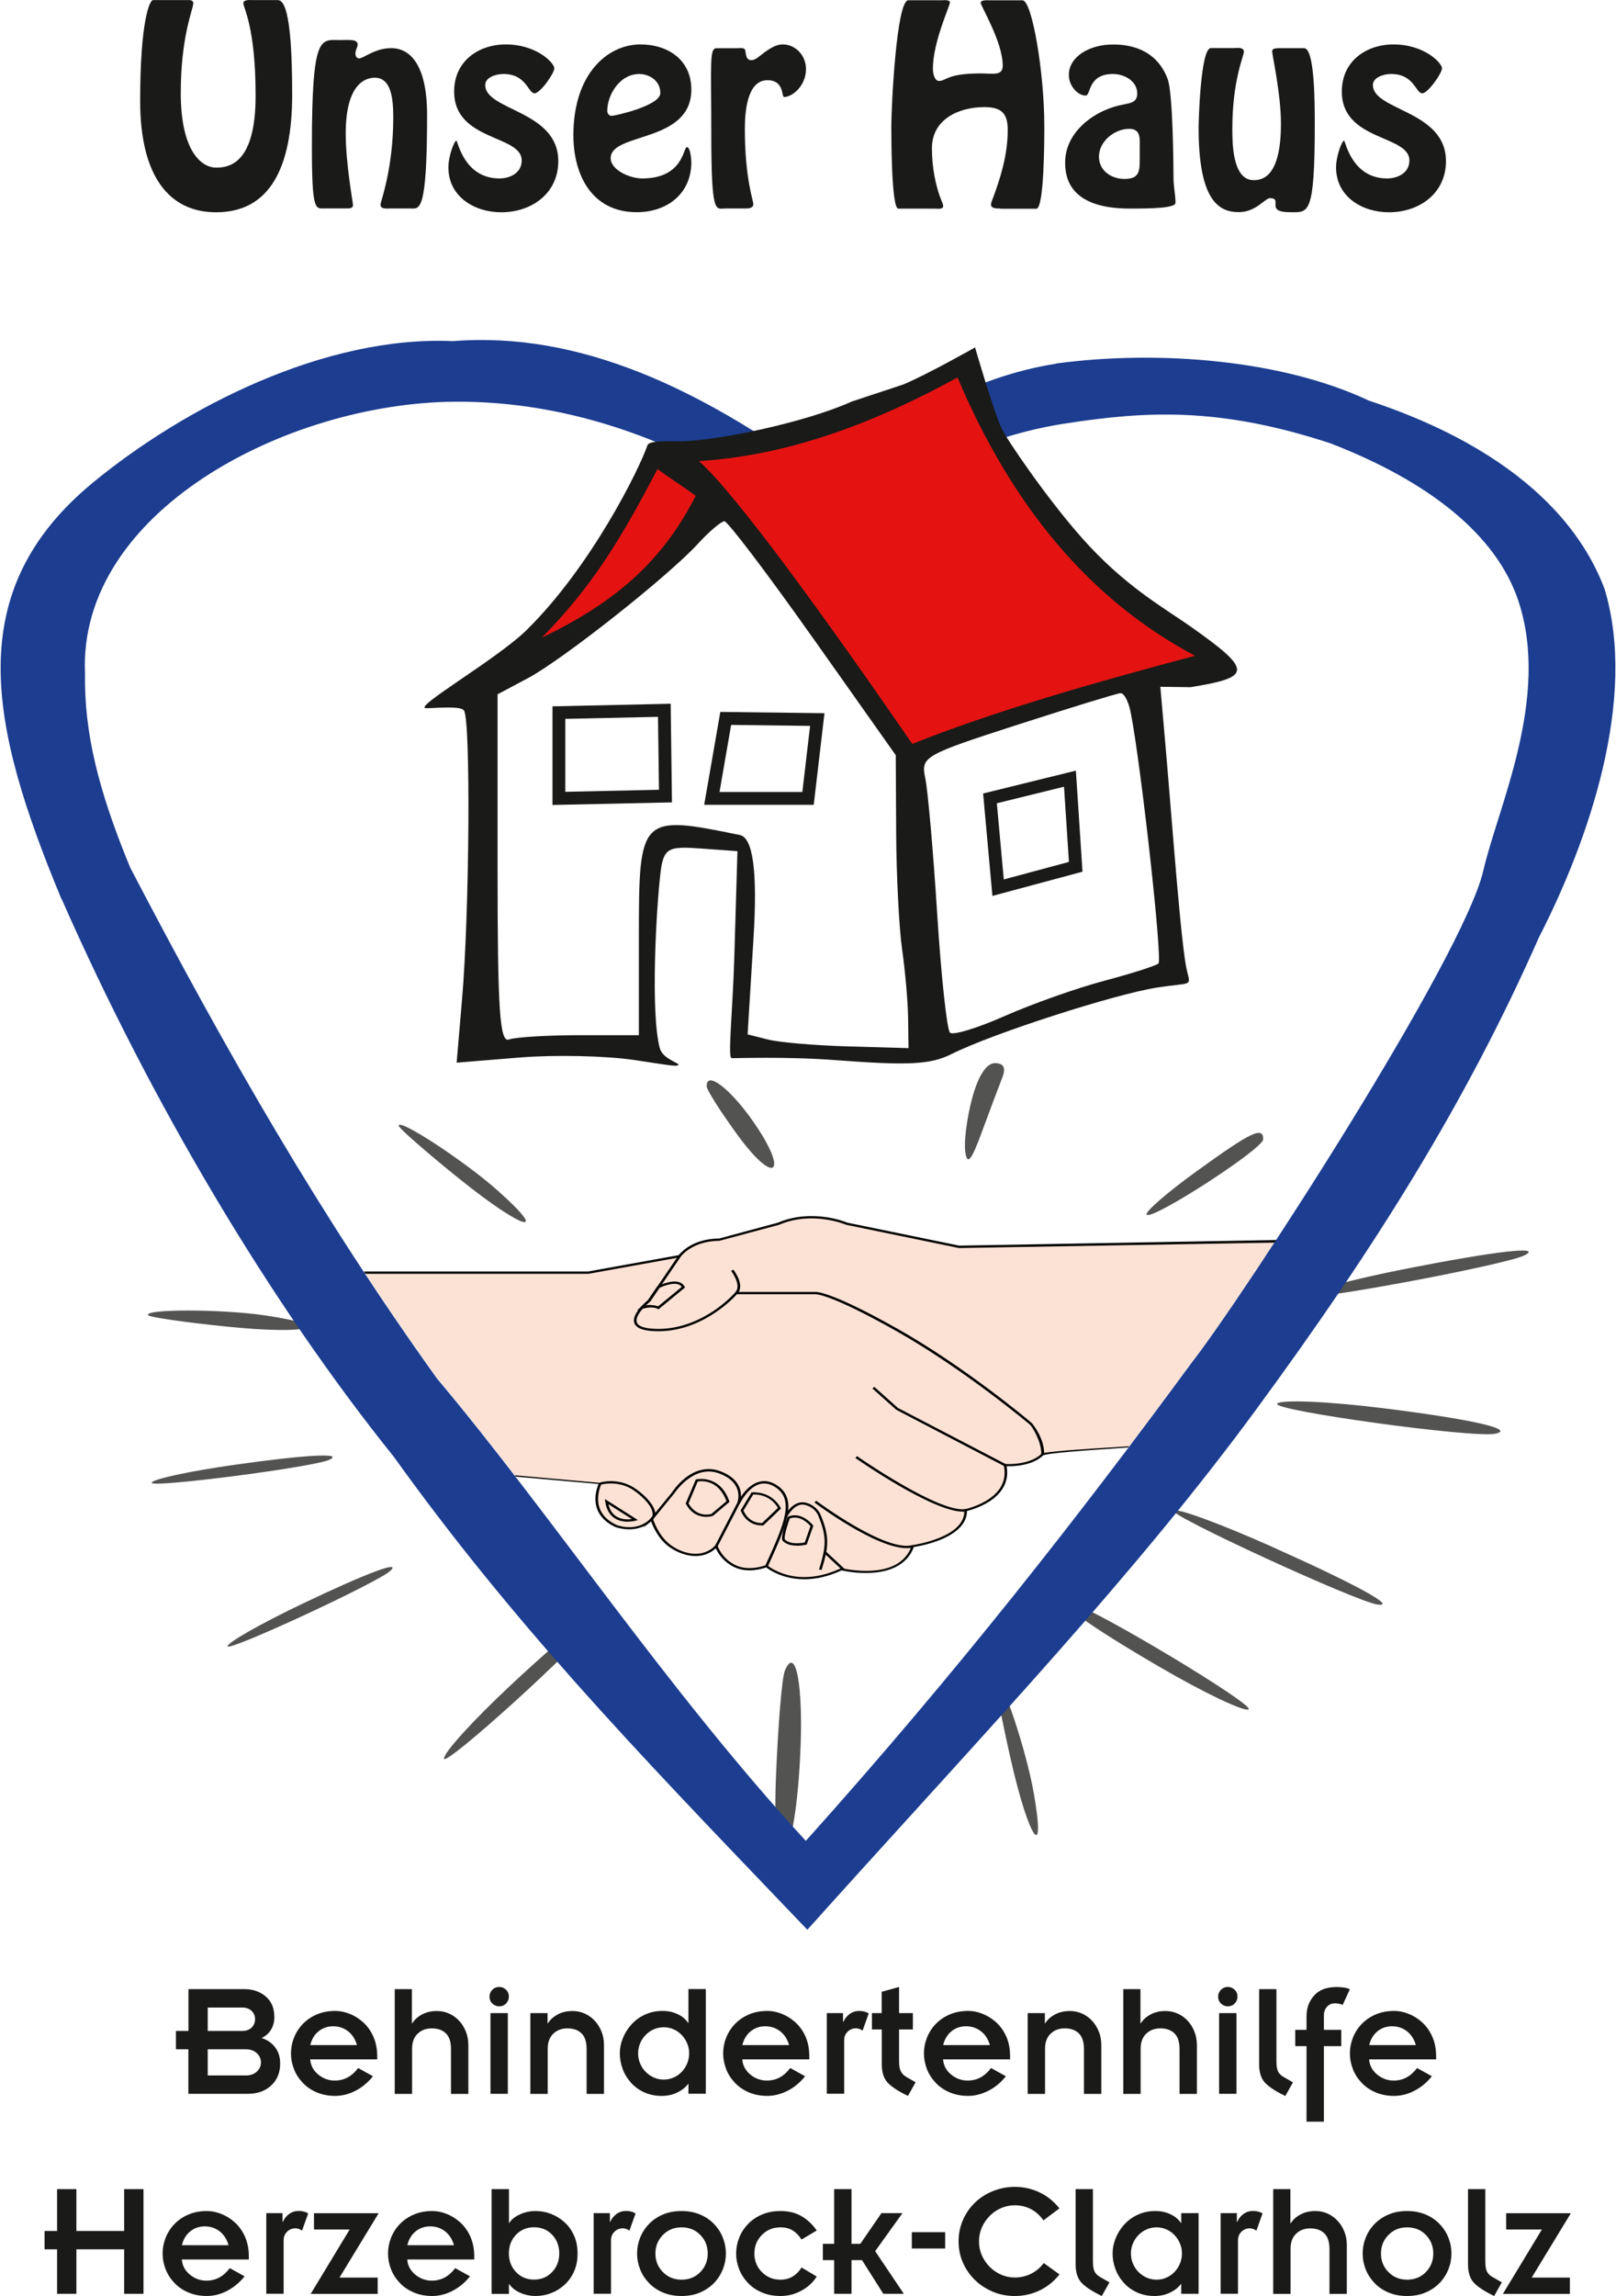 <?xml version="1.0" encoding="UTF-8"?>
<svg xmlns="http://www.w3.org/2000/svg" id="Ebene_1" viewBox="0 0 200 284.23" width="200" height="284"><defs><style>.cls-1,.cls-2{fill:#1a1a18;}.cls-3{fill:#1c3d90;}.cls-4{fill:#050503;}.cls-2{opacity:.75;}.cls-5{fill:#e41311;}.cls-6{fill:#fce2d5;}</style></defs><path class="cls-2" d="m120.33,135.96c-.65,2.44-1.03,5.35-.85,6.63.24,1.72.75,1.11,2.07-2.49.97-2.65,2.08-5.6,2.49-6.63.51-1.27.23-1.86-.9-1.86-1.04,0-2.07,1.59-2.81,4.35h0Z"/><path class="cls-2" d="m87.45,134.47c.01.47,1.73,3.18,3.91,6.15,4.66,6.35,6.32,4.56,1.76-1.91-2.84-4.03-5.71-6.18-5.67-4.24h0Z"/><path class="cls-2" d="m49.3,139.35c0,.29,3.39,3.26,7.53,6.59,7.85,6.32,11.41,7.37,4.66,1.38-4.03-3.58-12.19-8.92-12.19-7.97h0Z"/><path class="cls-2" d="m148.11,145.01c-3.71,2.68-6.44,5.07-6.15,5.36.71.71,14.42-8.16,14.42-9.33,0-1.65-1.48-.94-8.27,3.97h0Z"/><path class="cls-2" d="m37.32,198.56c-5.09,2.43-9.22,4.78-9.22,5.24,0,.73,18.55-7.86,20.14-9.32,1.52-1.4-2.86.23-10.92,4.08h0Z"/><path class="cls-2" d="m29.07,181.32c-5.58.78-10.23,1.78-10.37,2.23-.22.69,20.06-1.92,22.01-2.84,1.87-.88-2.8-.64-11.64.61h0Z"/><path class="cls-2" d="m18.27,162.82c.16.24,4.62.89,9.91,1.42,10.02,1.02,13.59-.04,4.66-1.39-5.33-.8-15.08-.83-14.57-.04h0Z"/><path class="cls-2" d="m63.17,208.62c-4.67,4.36-8.37,8.44-8.25,9.09.19,1.02,17.29-14.52,18.57-16.87,1.23-2.25-2.92.87-10.32,7.78h0Z"/><path class="cls-2" d="m97.11,206.9c-.34.85-.82,6.62-1.08,13.11-.56,13.9,2.26,11.65,2.99-2.4.46-8.75-.51-14.18-1.92-10.72h0Z"/><path class="cls-2" d="m123.32,208.08c-.18.23.64,4.66,1.82,9.84,2.24,9.82,4.38,12.86,2.81,3.97-.94-5.31-4.04-14.56-4.62-13.81h0Z"/><path class="cls-2" d="m143.42,206.28c5.57,3.25,10.57,5.64,11.15,5.33.91-.48-19.08-12.49-21.7-13.04-2.51-.53,1.73,2.57,10.55,7.71h0Z"/><path class="cls-2" d="m157.66,191.56c-6.45-2.88-12-4.93-12.4-4.56-.61.57,22.67,11.28,25.28,11.63,2.5.34-2.67-2.5-12.88-7.06h0Z"/><path class="cls-2" d="m174.2,157.04c-6.93,1.36-12.65,2.9-12.76,3.43-.18.82,25.02-3.87,27.36-5.09,2.24-1.17-3.63-.5-14.6,1.66h0Z"/><path class="cls-2" d="m171.35,174.34c-6.88-.86-12.82-1.11-13.24-.57-.66.84,24.2,4.27,26.99,3.72,2.67-.53-2.85-1.79-13.75-3.15h0Z"/><path class="cls-6" d="m155.35,153.67l-36.62.69-13.89-2.85s-4.25-1.83-8.5,0l-7.35,1.98s-3.1-.15-4.9,2.03l-11.28,2.03h-27.71c2.88,4.38,5.86,8.72,8.97,13.05,3.21,3.82,6.44,7.9,9.71,12.14l10.51.94s-1.8,3.52,1.96,5.27c0,0,2.61,1.02,4.41-.87,0,0,.65,2.18,2.29,3.34,1.63,1.16,4.09,1.74,5.72,0,0,0,.49,1.6,2.29,2.47s3.92,0,3.92,0c0,0,3.56,3.1,9.3.39,0,0,7.21,1.79,8.84-2.86,0,0,6.7-.9,6.54-4.45,0,0,5.84-1.22,4.88-5.58,0,0,3.16.13,4.66-1.35,0,0,1.07-.18,2.51-.33,1.25-.13,2.76-.21,4.47-.34,1.17-.09,2.4-.16,3.66-.24,2.66-3.53,5.27-7.03,7.83-10.52,1.76-2.26,5.09-7.05,9.04-13.02.56-.47,1.61-1.97,1.61-1.97,0,0-1.97.17-2.86.05Z"/><path class="cls-4" d="m129.22,180.03h-.33c.05-1.67-1.23-3.5-1.28-3.53,0,0-.14-.16-.14-.16-.05-.03-8.12-6.82-16.52-11.56-8.23-4.64-9.96-4.56-10.02-4.56h-.01s0,0,0,0h-9.73c-.22.25-1.16,1.25-2.66,2.26-1.57,1.06-4.06,2.32-7.06,2.32-1.69,0-2.69-.32-2.96-.96-.48-1.11,1.47-2.73,1.69-2.91l3.75-5.5.28.15-3.77,5.54h-.02c-.57.47-1.97,1.82-1.62,2.62.22.51,1.14.77,2.66.77,2.91,0,5.33-1.23,6.86-2.25,1.66-1.12,2.64-2.26,2.65-2.27l.05-.06h.08s9.8,0,9.8,0c.21-.01,2.13.03,10.23,4.6,8.3,4.68,16.42,11.48,16.56,11.63.26.27,1.59,2.03,1.54,3.85Z"/><path class="cls-4" d="m78.82,162.24l1.36-1.3,1.16-1.7.04-.02c.06-.03,1.58-.8,2.61-.51.33.09.58.29.73.57l.05.1-3.29,2.71-.11-.07s-.64-.38-1.91.02l-.63.2Zm1.72-.68c.44,0,.74.1.89.16l2.93-2.41c-.11-.16-.27-.27-.47-.33-.81-.23-2.08.35-2.31.46l-1.13,1.66-.53.5c.23-.04.44-.06.63-.06Z"/><path class="cls-4" d="m91.22,160.18l-.24-.19c.87-.86-.49-2.64-.5-2.65l.27-.17c.06.08,1.52,1.98.48,3.01Z"/><polygon class="cls-4" points="124.33 181.51 110.93 174.52 107.98 171.89 108.21 171.68 111.13 174.29 124.49 181.25 124.33 181.51"/><path class="cls-4" d="m119.17,187.13c-3.75,0-12.9-6.36-13.3-6.64l.2-.23c.1.07,10.11,7.04,13.44,6.56l.05.29c-.12.02-.25.03-.39.03Z"/><path class="cls-4" d="m112.22,191.65c-3.85,0-11.09-5.4-11.42-5.65l.21-.22c.09.06,8.6,6.41,11.94,5.49l.1.28c-.25.07-.53.1-.82.1Z"/><path class="cls-4" d="m88.79,191.47l-.3-.12,2.75-5.31c.06-.16.89-2.47-2.25-3.64-3.2-1.19-5.54,2.47-5.57,2.5h-.01s-2.44,3-2.44,3c-.06.1-.13.2-.23.27l-1.18.96,1.13-1.38c.05-.1.07-.22.07-.36-.03-.77-.92-1.89-2.28-2.85-1.97-1.39-4.14-.75-4.16-.74l-.11-.27c.1-.03,2.36-.7,4.47.79,1.39.98,2.3,2.11,2.4,2.96l2.07-2.53c.06-.1.66-1.01,1.65-1.79,1.39-1.09,2.88-1.37,4.32-.84,3.48,1.3,2.44,3.98,2.43,4.01h0s-2.76,5.33-2.76,5.33Z"/><path class="cls-4" d="m95.01,193.93l-.3-.11.04-.09c2.3-5.07,3.68-8.13,1.09-9.7-.6-.36-1.21-.47-1.79-.32-1.52.4-2.48,2.41-2.49,2.43l-.3-.11c.04-.09,1.03-2.16,2.7-2.6.68-.18,1.38-.06,2.07.36,2.82,1.7,1.31,5.02-.97,10.05l-.04.09Z"/><path class="cls-4" d="m101.69,194.36l-.32-.08c.89-2.87.98-4.03-.1-6.65-.41-.98-1.54-1.46-2.15-1.36-1.07.18-1.73,1.56-1.74,1.57l-.3-.11c.03-.06.73-1.54,1.98-1.74.83-.14,2.08.5,2.51,1.55,1.11,2.68,1.01,3.92.11,6.82Z"/><polygon class="cls-4" points="104.31 194.43 101.98 192.27 102.22 192.06 104.54 194.23 104.31 194.43"/><path class="cls-4" d="m77.67,188.38c-.45,0-1.01-.08-1.51-.37-.7-.4-1.13-1.11-1.27-2.11l-.05-.33,4.09,2.6-.31.09s-.43.11-.96.11Zm-2.39-2.17c.17.73.52,1.26,1.06,1.56.64.37,1.41.34,1.84.28l-2.9-1.84Z"/><path class="cls-4" d="m87.41,187.78c-.72,0-1.8-.26-2.53-1.6l-.03-.06,1.25-2.97.08-.02s2.89-.65,4.07,2.7l.03.09-2.06,1.74h-.03s-.32.12-.78.12Zm-2.21-1.67c1,1.76,2.6,1.37,2.84,1.3l1.86-1.57c-1-2.72-3.11-2.51-3.56-2.44l-1.14,2.71Z"/><path class="cls-4" d="m94.27,188.84c-1.96,0-2.58-1.79-2.59-1.81l-.02-.06,1.35-2.23h.09c2.56-.1,3.5,1.9,3.51,1.92l.04.09-2.19,2.09h-.07s-.09,0-.13,0Zm-2.26-1.84c.12.29.72,1.57,2.31,1.54l1.95-1.87c-.19-.36-1.06-1.7-3.06-1.66l-1.2,1.98Z"/><path class="cls-4" d="m98.62,191.34c-1.4,0-1.79-.65-1.81-.68v-.02s-.02-.02-.02-.02c-.11-.7.63-2.7.66-2.78l.02-.06.06-.03c1.69-.72,3.08,1.05,3.09,1.07l.04.06-.82,2.33-.09.02c-.44.09-.82.12-1.14.12Zm-1.51-.8c.09.12.67.74,2.49.41l.71-2.03c-.23-.27-1.32-1.42-2.57-.94-.22.59-.69,2.02-.63,2.56Z"/><path class="cls-1" d="m34.28.01c.62,0,1.83.5,1.83,11.66,0,9.12-2.79,14.61-9.43,14.61-5.83,0-9.4-4.5-9.4-13.77C17.28,2.58,18.46.01,18.87.01h4.31c.31,0,.68,0,.68.4,0,.71-1.55,4-1.55,11.13s2.54,9.21,4.37,9.21c1.55,0,4.9-.4,4.9-8.9S30.06.97,30.06.41c0-.5.9-.4,1.18-.4h3.04Z"/><path class="cls-1" d="m48.14,25.81c-.4,0-1.09.09-1.09-.5,0-.31,1.58-4.43,1.58-10.73,0-2.2-.19-4.96-2.29-4.96-1.18,0-3.6.78-3.6,6.91,0,3.72.9,8.5.9,8.87,0,.43-.53.4-.84.4h-2.64c-1.15,0-1.61.53-1.61-7.66,0-14.05,1.09-13.18,3.47-13.18,1.09,0,2.2-.16,2.2.56,0,.31-.28.68-.28,1.12,0,.31.16.59.47.59.53,0,1.95-1.27,3.94-1.27.87,0,4.47.12,4.47,8.28,0,12.19-.96,11.57-2.02,11.57h-2.67Z"/><path class="cls-1" d="m55.46,20.73c0-1.46.74-3.32.99-3.32.16,0,.93,4.68,5.33,4.68,1.27,0,2.76-.65,2.76-2.23,0-3.19-8.37-2.36-8.37-8.53,0-3.78,3.04-5.83,6.39-5.83,3.88,0,6.02,2.33,6.02,2.95s-1.74,3.1-2.45,3.1c-.81,0-.99-2.39-3.85-2.39-.96,0-2.26.43-2.26,1.36,0,3.2,9.05,3.13,9.05,9.43,0,4.03-3.35,6.33-7.07,6.33-3.29,0-6.54-1.92-6.54-5.55Z"/><path class="cls-1" d="m70.94,16.73c0-7.51,4.16-11.23,8.31-11.23,3.41,0,6.3,1.92,6.3,5.58,0,6.67-9.99,5.27-9.99,8.5,0,1.46,2.36,2.51,3.91,2.51,5.09,0,5.09-3.88,5.52-3.88.46,0,.56,1.61.56,1.86,0,3.94-3.04,6.2-6.76,6.2-5.55,0-7.85-4.59-7.85-9.55Zm4.19-3.07c0,.34.16.68.56.68.37,0,6.02-1.24,6.02-2.82s-1.43-2.36-2.6-2.36c-2.51,0-3.97,2.7-3.97,4.5Z"/><path class="cls-1" d="m89.73,25.81c-1.15,0-1.71.96-1.71-9.3,0-8.59-.25-10.51.62-10.54h2.57c.47,0,1.02-.16,1.05.43.06.46.12,1.05.74,1.05.47,0,.99-.5,1.64-.99.65-.46,1.4-.96,2.23-.96,1.58,0,2.88,1.36,2.88,3.04,0,2.17-1.77,3.47-2.7,3.47-.37,0,.06-2.08-2.08-2.08-2.6,0-2.79,4.19-2.79,6.05,0,6.17,1.05,8.78,1.05,9.33-.03.5-.71.5-1.05.5h-2.48Z"/><path class="cls-1" d="m123.82,25.81c-.31,0-1.15.03-1.15-.46,0-.16.03-.31.09-.43,1.09-2.85,1.98-5.77,1.98-8.84,0-2.11-.84-2.82-2.91-2.82-3.13,0-6.48,1.49-6.48,5.09,0,2.23.4,4.65,1.27,6.7.06.12.12.34.12.47,0,.43-.74.31-.99.31h-4.56c-.87,0-.87-8.93-.87-10.26,0-2.26.62-15.54,2.11-15.54h4.22c.19,0,.93-.09.93.28,0,.4-2.11,4.9-2.11,8.19,0,.78.28,1.52.74,1.52.96,0,.96-.93,5.18-.93,1.52,0,2.73.34,2.73-.96,0-2.95-2.73-7.38-2.73-7.78s.93-.31,1.12-.31h4.06c1.18,0,2.7,8.93,2.7,15.54,0,1.49,0,10.26-.99,10.26h-4.47Z"/><path class="cls-1" d="m139.17,12.91c.9-.16,1.61-.31,1.61-1.33,0-1.58-1.64-2.42-3.01-2.42-3.16,0-2.7,2.67-3.38,2.67-.99,0-2.08-1.21-2.08-2.54,0-2.29,2.57-3.78,5.43-3.78.99,0,5.24-.03,6.82,4.31.65,1.8.71,10.98.71,12.06,0,1.36.25,2.17.25,3.23,0,.65-2.92.71-5.67.71-7.47,0-8-3.85-8-5.71,0-3.91,3.85-6.61,7.32-7.19Zm1.92,5.43c0-1.09.19-2.39-1.3-2.39-1.83,0-3.75,1.55-3.75,3.44,0,1.74,1.52,2.76,3.16,2.76,1.83,0,1.89-.93,1.89-2.45v-1.36Z"/><path class="cls-1" d="m161.44,5.96c1.3,0,1.33,6.51,1.33,9.46,0,11.38-.81,10.85-3.04,10.85-3.26,0-.77-1.74-2.54-1.74-.28,0-.99.65-1.55,1.02-.56.34-1.27.71-2.3.71-2.57,0-4.96-1.61-4.96-10.48,0-.53.22-9.83,1.52-9.83h2.85c.4,0,1.24-.16,1.24.47,0,.46-1.43,3.57-1.43,9.43,0,1.74-.03,6.45,2.64,6.45,1.02,0,3.38-.31,3.38-6.98,0-3.72-1.09-8.5-1.09-8.99,0-.4.71-.37,1.05-.37h2.88Z"/><path class="cls-1" d="m165.41,20.73c0-1.46.74-3.32.99-3.32.16,0,.93,4.68,5.33,4.68,1.27,0,2.76-.65,2.76-2.23,0-3.19-8.37-2.36-8.37-8.53,0-3.78,3.04-5.83,6.39-5.83,3.88,0,6.02,2.33,6.02,2.95s-1.74,3.1-2.45,3.1c-.81,0-.99-2.39-3.85-2.39-.96,0-2.26.43-2.26,1.36,0,3.2,9.05,3.13,9.05,9.43,0,4.03-3.35,6.33-7.07,6.33-3.29,0-6.54-1.92-6.54-5.55Z"/><path class="cls-4" d="m128.87,180.01c-1.49,1.42-4.42,1.23-4.45,1.22l-.21-.02.04.19c.38,1.74-.29,3.18-2.01,4.28-1.3.83-2.74,1.13-2.75,1.14l-.13.03v.12c.16,3.38-6.33,4.29-6.39,4.3h-.1s-.03.1-.03.1c-.66,1.86-2.3,2.9-4.88,3.07-1.96.13-3.74-.3-3.76-.31l-.06-.02-.06.03c-2.91,1.37-5.23,1.2-6.66.82-1.56-.42-2.44-1.17-2.45-1.18l-.08-.07-.1.04s-2.07.83-3.78,0c-1.71-.83-2.2-2.37-2.21-2.38l-.08-.27-.2.21c-1.51,1.61-3.85,1.15-5.49-.02-1.57-1.12-2.23-3.25-2.23-3.27l-.08-.27-.2.21c-1.67,1.76-4.06.89-4.22.83-1.49-.7-2.27-1.75-2.3-3.15-.02-1.06.41-1.92.41-1.93l.06-.12-10.78-.96c.04.06.09.11.13.17l10.24.91c-.12.28-.41,1.03-.39,1.92.02,1.04.46,2.48,2.48,3.41h.01s2.56.97,4.4-.71c.23.62.91,2.21,2.26,3.17,1.7,1.21,4.11,1.7,5.76.17.22.49.84,1.62,2.27,2.32,1.64.8,3.51.21,3.97.04.26.2,1.11.81,2.48,1.18.6.16,1.36.29,2.24.29,1.29,0,2.85-.27,4.62-1.1.34.08,1.98.43,3.8.3,2.66-.18,4.44-1.28,5.15-3.19.39-.06,1.83-.31,3.27-.89,2.17-.88,3.31-2.11,3.31-3.57.39-.1,1.59-.43,2.73-1.15,1.75-1.11,2.5-2.63,2.18-4.39.73.02,3.13-.02,4.5-1.32.3-.29,4.93-.62,10.56-1,.04-.05.07-.1.11-.15-5.8.36-10.63.67-10.91.94Z"/><path class="cls-4" d="m158.42,153.5l-39.7.7-13.84-2.84c-.15-.06-1.18-.48-2.68-.69-1.47-.21-3.7-.26-5.93.69l-7.31,1.97c-.34-.01-3.22-.03-4.98,2.05l-11.2,2.02h-27.79c.06.1.13.19.19.29h27.62l11.37-2.05.04-.05c1.72-2.09,4.73-1.98,4.76-1.98h.03s7.38-1.98,7.38-1.98h.02c4.13-1.79,8.31-.03,8.35,0h.02s13.94,2.87,13.94,2.87l39.56-.68"/><path class="cls-1" d="m23.26,253.69h-1.55v-2.27h1.55v-5.18h6.91c1.06,0,1.95.3,2.66.91.72.61,1.07,1.46,1.07,2.56,0,.59-.14,1.11-.42,1.57-.28.45-.67.79-1.17,1.01.7.22,1.26.6,1.68,1.15.42.54.63,1.21.63,2.01,0,1.14-.38,2.05-1.12,2.73-.75.68-1.7,1.02-2.86,1.02h-7.39v-5.51Zm2.39-2.27h4.25c.51,0,.9-.14,1.19-.42.28-.28.42-.63.42-1.04s-.14-.74-.42-1.02c-.28-.28-.68-.42-1.19-.42h-4.25v2.91Zm0,5.51h4.73c.54,0,.98-.15,1.33-.46.35-.31.53-.69.53-1.15s-.18-.86-.53-1.17c-.35-.31-.79-.46-1.33-.46h-4.73v3.24Z"/><path class="cls-1" d="m46.11,257.03c-.61.76-1.31,1.35-2.12,1.77-.8.43-1.65.65-2.53.66-.84,0-1.6-.14-2.29-.43-.69-.29-1.27-.68-1.75-1.19s-.85-1.07-1.09-1.7c-.25-.63-.37-1.28-.37-1.94s.12-1.31.37-1.94c.25-.63.61-1.2,1.09-1.7s1.07-.9,1.75-1.19c.69-.29,1.45-.43,2.29-.43.55,0,1.12.11,1.72.34s1.16.57,1.69,1.04c.53.47.96,1.06,1.28,1.77.32.72.49,1.53.49,2.46v.39h-8.3c.05.74.39,1.37.99,1.87.61.5,1.29.75,2.06.75,1.16,0,2.12-.52,2.89-1.55l1.82,1.01Zm-1.98-3.86c-.22-.76-.6-1.33-1.12-1.73-.53-.4-1.14-.6-1.83-.6s-1.29.21-1.8.62c-.51.41-.85.98-1.03,1.71h5.78Z"/><path class="cls-1" d="m48.79,246.24h2.15v4.23h.04c.3-.47.72-.84,1.25-1.11.53-.28,1.13-.41,1.81-.41.52,0,1.02.1,1.49.31.47.21.88.5,1.24.88.36.38.64.83.85,1.35.21.52.31,1.09.31,1.69v6.03h-2.15v-5.55c0-.88-.21-1.53-.63-1.94-.42-.41-1-.62-1.74-.62s-1.3.22-1.76.66c-.46.44-.69,1.06-.69,1.86v5.59h-2.15v-12.96Z"/><path class="cls-1" d="m60.9,246.32c.23-.23.52-.35.85-.35s.61.12.85.35.35.52.35.85-.12.61-.35.85-.52.35-.85.35-.61-.12-.85-.35-.35-.52-.35-.85.12-.61.35-.85Zm-.23,2.89h2.15v9.99h-2.15v-9.99Z"/><path class="cls-1" d="m65.59,249.21h2.15v1.26h.04c.3-.47.72-.84,1.25-1.11.53-.28,1.13-.41,1.81-.41.52,0,1.02.1,1.49.31.47.21.88.5,1.24.88.36.38.64.83.85,1.35.21.52.31,1.09.31,1.69v6.03h-2.15v-5.55c0-.88-.21-1.53-.63-1.94-.42-.41-1-.62-1.74-.62s-1.3.22-1.76.66c-.46.44-.69,1.06-.69,1.86v5.59h-2.15v-9.99Z"/><path class="cls-1" d="m85.19,257.98h-.04c-.34.45-.81.81-1.39,1.08-.58.27-1.21.4-1.89.4-.78,0-1.5-.15-2.15-.44-.65-.3-1.2-.69-1.65-1.2s-.8-1.07-1.03-1.7c-.23-.63-.35-1.27-.35-1.92s.12-1.24.37-1.87c.25-.63.61-1.2,1.07-1.71.47-.52,1.03-.93,1.69-1.23.66-.3,1.38-.45,2.15-.45.72,0,1.35.14,1.91.41s.98.63,1.27,1.07h.04v-4.19h2.15v12.96h-2.15v-1.22Zm-5.98-2.53c.16.39.39.74.69,1.04.3.3.64.54,1.02.7.39.17.79.25,1.22.25s.81-.08,1.2-.25c.38-.16.72-.4,1.01-.7.29-.3.52-.65.68-1.04.16-.39.25-.81.25-1.25s-.08-.86-.25-1.25c-.17-.39-.39-.74-.68-1.04-.29-.3-.63-.54-1.01-.7-.39-.17-.78-.25-1.2-.25s-.83.08-1.22.25c-.39.16-.73.4-1.02.7-.3.3-.53.65-.69,1.04-.17.39-.25.81-.25,1.25s.08.86.25,1.25Z"/><path class="cls-1" d="m99.64,257.03c-.61.76-1.31,1.35-2.12,1.77s-1.65.65-2.53.66c-.84,0-1.6-.14-2.29-.43-.69-.29-1.27-.68-1.75-1.19s-.85-1.07-1.09-1.7-.37-1.28-.37-1.94.12-1.31.37-1.94c.25-.63.61-1.2,1.09-1.7s1.07-.9,1.75-1.19c.69-.29,1.45-.43,2.29-.43.55,0,1.13.11,1.72.34s1.16.57,1.69,1.04c.53.47.96,1.06,1.28,1.77.32.72.48,1.53.48,2.46v.39h-8.3c.05.74.39,1.37.99,1.87s1.29.75,2.06.75c1.16,0,2.12-.52,2.89-1.55l1.82,1.01Zm-1.98-3.86c-.22-.76-.6-1.33-1.13-1.73-.53-.4-1.14-.6-1.83-.6s-1.29.21-1.8.62c-.51.41-.85.98-1.03,1.71h5.78Z"/><path class="cls-1" d="m102.32,249.21h2.02v1.09h.04c.18-.41.44-.74.79-.99.35-.25.74-.37,1.17-.37.47,0,.86.1,1.18.31l-.76,2.13c-.1-.08-.23-.15-.39-.21-.17-.05-.3-.08-.41-.08-.41,0-.76.14-1.05.42s-.43.64-.43,1.08v6.6h-2.15v-9.99Z"/><path class="cls-1" d="m107.91,249.21h1.22v-2.64l2.15-.6v3.24h1.71v2.02h-1.71v3.94c0,.54.07.95.21,1.23.14.28.36.52.68.71l1.16.66-.95,1.69c-1.2-.58-2.04-1.13-2.52-1.65s-.72-1.27-.72-2.25v-4.33h-1.22v-2.02Z"/><path class="cls-1" d="m124.51,257.03c-.61.76-1.31,1.35-2.12,1.77s-1.65.65-2.53.66c-.84,0-1.6-.14-2.29-.43-.69-.29-1.27-.68-1.75-1.19s-.85-1.07-1.09-1.7-.37-1.28-.37-1.94.12-1.31.37-1.94c.25-.63.61-1.2,1.09-1.7s1.07-.9,1.75-1.19c.69-.29,1.45-.43,2.29-.43.55,0,1.13.11,1.72.34s1.16.57,1.69,1.04c.53.47.96,1.06,1.28,1.77.32.72.48,1.53.48,2.46v.39h-8.3c.05.74.39,1.37.99,1.87s1.29.75,2.06.75c1.16,0,2.12-.52,2.89-1.55l1.82,1.01Zm-1.98-3.86c-.22-.76-.6-1.33-1.13-1.73-.53-.4-1.14-.6-1.83-.6s-1.29.21-1.8.62c-.51.41-.85.98-1.03,1.71h5.78Z"/><path class="cls-1" d="m127.19,249.21h2.15v1.26h.04c.3-.47.72-.84,1.25-1.11.53-.28,1.13-.41,1.81-.41.52,0,1.02.1,1.49.31.47.21.88.5,1.24.88.36.38.64.83.85,1.35.21.52.31,1.09.31,1.69v6.03h-2.15v-5.55c0-.88-.21-1.53-.63-1.94-.42-.41-1-.62-1.74-.62s-1.3.22-1.76.66c-.46.44-.69,1.06-.69,1.86v5.59h-2.15v-9.99Z"/><path class="cls-1" d="m139.03,246.24h2.15v4.23h.04c.3-.47.72-.84,1.25-1.11.53-.28,1.13-.41,1.81-.41.52,0,1.02.1,1.49.31.47.21.88.5,1.24.88.36.38.64.83.85,1.35.21.52.31,1.09.31,1.69v6.03h-2.15v-5.55c0-.88-.21-1.53-.63-1.94-.42-.41-1-.62-1.74-.62s-1.3.22-1.76.66c-.46.44-.69,1.06-.69,1.86v5.59h-2.15v-12.96Z"/><path class="cls-1" d="m151.15,246.32c.23-.23.52-.35.85-.35s.61.12.85.35.35.52.35.85-.12.61-.35.85-.52.35-.85.35-.61-.12-.85-.35-.35-.52-.35-.85.12-.61.35-.85Zm-.23,2.89h2.15v9.99h-2.15v-9.99Z"/><path class="cls-1" d="m158.02,246.24v8.94c0,.56.07.98.2,1.25.13.27.36.5.69.69l1.16.66-.95,1.69c-1.2-.58-2.04-1.13-2.52-1.65s-.72-1.27-.72-2.25v-9.33h2.15Z"/><path class="cls-1" d="m161.75,253.3h-1.4v-2.02h1.4v-1.69c0-1.02.32-1.87.95-2.57s1.56-1.04,2.77-1.04c.28,0,.56.02.87.06.3.04.56.11.78.21l-.89,1.94c-.29-.12-.61-.19-.95-.19-.41,0-.75.14-1,.43s-.38.63-.38,1.03v1.82h2.15v2.02h-2.15v9.35h-2.15v-9.35Z"/><path class="cls-1" d="m177.27,257.03c-.61.76-1.31,1.35-2.12,1.77-.8.43-1.65.65-2.53.66-.84,0-1.6-.14-2.29-.43s-1.27-.68-1.75-1.19-.85-1.07-1.09-1.7c-.25-.63-.37-1.28-.37-1.94s.12-1.31.37-1.94c.25-.63.61-1.2,1.09-1.7s1.07-.9,1.75-1.19,1.45-.43,2.29-.43c.55,0,1.12.11,1.72.34s1.16.57,1.69,1.04c.53.47.96,1.06,1.28,1.77s.49,1.53.49,2.46v.39h-8.3c.05.74.39,1.37.99,1.87.6.5,1.29.75,2.06.75,1.16,0,2.12-.52,2.89-1.55l1.82,1.01Zm-1.98-3.86c-.22-.76-.6-1.33-1.12-1.73-.53-.4-1.14-.6-1.83-.6s-1.29.21-1.8.62c-.51.41-.85.98-1.03,1.71h5.78Z"/><path class="cls-1" d="m6.99,278.45h-1.55v-2.27h1.55v-5.18h2.39v5.18h5.92v-5.18h2.39v12.96h-2.39v-5.51h-5.92v5.51h-2.39v-5.51Z"/><path class="cls-1" d="m30.21,281.8c-.61.76-1.31,1.35-2.12,1.77-.8.43-1.65.65-2.53.66-.84,0-1.6-.14-2.29-.43-.69-.29-1.27-.68-1.75-1.19s-.85-1.07-1.09-1.7c-.25-.63-.37-1.28-.37-1.94s.12-1.31.37-1.94c.25-.63.61-1.2,1.09-1.7s1.07-.9,1.75-1.19c.69-.29,1.45-.43,2.29-.43.55,0,1.12.11,1.72.34s1.16.57,1.69,1.04c.53.47.96,1.06,1.28,1.77.32.72.49,1.53.49,2.46v.39h-8.3c.05.74.39,1.37.99,1.87.61.5,1.29.75,2.06.75,1.16,0,2.12-.52,2.89-1.55l1.82,1.01Zm-1.98-3.86c-.22-.76-.6-1.33-1.12-1.73-.53-.4-1.14-.6-1.83-.6s-1.29.21-1.8.62c-.51.41-.85.98-1.03,1.71h5.78Z"/><path class="cls-1" d="m32.89,273.97h2.02v1.09h.04c.18-.41.44-.74.79-.99.35-.25.74-.37,1.17-.37.47,0,.86.1,1.18.31l-.76,2.13c-.1-.08-.23-.15-.39-.21s-.3-.08-.41-.08c-.41,0-.76.14-1.05.42s-.43.64-.43,1.08v6.6h-2.15v-9.99Z"/><path class="cls-1" d="m43.23,276h-4.42v-2.02h8.01l-4.85,7.97h4.73v2.02h-8.3l4.83-7.97Z"/><path class="cls-1" d="m58.13,281.8c-.61.76-1.31,1.35-2.12,1.77-.8.43-1.65.65-2.53.66-.84,0-1.6-.14-2.29-.43-.69-.29-1.27-.68-1.75-1.19s-.85-1.07-1.09-1.7c-.25-.63-.37-1.28-.37-1.94s.12-1.31.37-1.94c.25-.63.61-1.2,1.09-1.7s1.07-.9,1.75-1.19c.69-.29,1.45-.43,2.29-.43.55,0,1.12.11,1.72.34s1.16.57,1.69,1.04c.53.47.96,1.06,1.28,1.77.32.72.49,1.53.49,2.46v.39h-8.3c.05.74.39,1.37.99,1.87.61.5,1.29.75,2.06.75,1.16,0,2.12-.52,2.89-1.55l1.82,1.01Zm-1.98-3.86c-.22-.76-.6-1.33-1.12-1.73-.53-.4-1.14-.6-1.83-.6s-1.29.21-1.8.62c-.51.41-.85.98-1.03,1.71h5.78Z"/><path class="cls-1" d="m60.81,271h2.15v4.19h.04c.26-.43.7-.78,1.31-1.06s1.26-.42,1.95-.42,1.3.12,1.92.36c.62.24,1.18.59,1.67,1.04.5.45.89,1.01,1.18,1.66.29.65.43,1.39.43,2.2s-.14,1.54-.43,2.2c-.29.65-.68,1.21-1.17,1.66-.49.45-1.05.8-1.67,1.04-.63.24-1.27.36-1.93.36s-1.34-.14-1.95-.42-1.05-.64-1.31-1.06h-.04v1.22h-2.15v-12.96Zm7.49,5.64c-.59-.61-1.33-.92-2.23-.92s-1.64.31-2.23.92-.89,1.39-.89,2.32.3,1.69.89,2.31c.59.62,1.33.93,2.23.93s1.64-.31,2.23-.93c.59-.62.89-1.39.89-2.31s-.3-1.71-.89-2.32Z"/><path class="cls-1" d="m73.44,273.97h2.02v1.09h.04c.18-.41.44-.74.79-.99.35-.25.74-.37,1.17-.37.47,0,.86.1,1.18.31l-.76,2.13c-.1-.08-.23-.15-.39-.21s-.3-.08-.41-.08c-.41,0-.76.14-1.05.42s-.43.64-.43,1.08v6.6h-2.15v-9.99Z"/><path class="cls-1" d="m79.2,277.03c.25-.63.61-1.2,1.09-1.7s1.07-.9,1.75-1.19,1.45-.43,2.29-.43,1.6.14,2.29.43,1.27.68,1.75,1.19c.48.5.85,1.07,1.09,1.7.25.63.37,1.28.37,1.94s-.12,1.31-.37,1.94-.61,1.2-1.09,1.7c-.48.5-1.07.9-1.75,1.19s-1.45.43-2.29.43-1.6-.14-2.29-.43-1.27-.68-1.75-1.19-.85-1.07-1.09-1.7c-.25-.63-.37-1.28-.37-1.94s.12-1.31.37-1.94Zm2.83,4.24c.62.63,1.39.94,2.31.94s1.71-.31,2.32-.94c.61-.63.92-1.39.92-2.3s-.31-1.68-.92-2.3c-.61-.63-1.39-.94-2.32-.94s-1.69.31-2.31.94c-.62.63-.93,1.39-.93,2.3s.31,1.68.93,2.3Z"/><path class="cls-1" d="m99.2,277.24c-.3-.48-.67-.85-1.09-1.12-.43-.26-.93-.39-1.51-.39-.92,0-1.69.31-2.31.94-.62.63-.93,1.39-.93,2.3s.31,1.68.93,2.3c.62.63,1.39.94,2.31.94.56,0,1.06-.13,1.5-.39.43-.26.8-.63,1.1-1.12l1.88,1.12c-.45.72-1.08,1.3-1.88,1.74s-1.66.67-2.6.67c-.84,0-1.6-.14-2.29-.43-.69-.29-1.27-.68-1.75-1.19s-.85-1.07-1.09-1.7c-.25-.63-.37-1.28-.37-1.94s.12-1.31.37-1.94c.25-.63.61-1.2,1.09-1.7s1.07-.9,1.75-1.19c.69-.29,1.45-.43,2.29-.43,1,0,1.87.21,2.6.64s1.36,1.02,1.88,1.77l-1.88,1.12Z"/><path class="cls-1" d="m103.24,279.79h-1.4v-2.02h1.4v-6.77h2.15v6.77h1.09l2.62-3.8h2.6l-3.38,4.71,3.55,5.28h-2.54l-2.64-4.17h-1.3v4.17h-2.15v-4.17Z"/><path class="cls-1" d="m112.86,276.33h4.13v2.02h-4.13v-2.02Z"/><path class="cls-1" d="m131.14,281.57c-.7.88-1.53,1.54-2.49,1.99-.96.45-1.97.67-3.04.67-.95,0-1.85-.17-2.69-.52s-1.59-.83-2.23-1.45-1.14-1.34-1.5-2.16c-.36-.82-.54-1.69-.54-2.63s.18-1.82.54-2.64c.36-.83.85-1.54,1.49-2.16.63-.61,1.38-1.09,2.23-1.43.85-.34,1.75-.52,2.7-.52,1.07,0,2.09.22,3.04.67.96.45,1.79,1.11,2.49,1.99l-1.98,1.49c-.41-.6-.93-1.07-1.54-1.39-.61-.32-1.28-.48-2.01-.48-.58,0-1.13.11-1.67.34-.54.23-1.01.55-1.42.96-.41.41-.74.89-.98,1.43-.24.54-.36,1.12-.36,1.74s.12,1.2.36,1.74c.24.54.57,1.02.98,1.43.41.41.89.73,1.42.96.54.23,1.09.34,1.67.34.73,0,1.41-.16,2.03-.47.63-.32,1.15-.76,1.56-1.32l1.94,1.4Z"/><path class="cls-1" d="m135.29,271v8.94c0,.56.07.98.2,1.25s.36.5.69.69l1.16.66-.95,1.69c-1.2-.58-2.04-1.13-2.52-1.65s-.72-1.27-.72-2.25v-9.33h2.15Z"/><path class="cls-1" d="m146.23,282.75h-.04c-.34.45-.81.81-1.39,1.08-.58.27-1.21.4-1.89.4-.78,0-1.5-.15-2.15-.44-.65-.3-1.2-.69-1.65-1.2-.45-.5-.8-1.07-1.03-1.7-.24-.63-.35-1.27-.35-1.92s.12-1.24.37-1.87c.25-.63.6-1.2,1.07-1.71.47-.52,1.03-.93,1.69-1.23.66-.3,1.38-.45,2.15-.45.72,0,1.35.14,1.91.41s.98.63,1.27,1.07h.04v-1.22h2.15v9.99h-2.15v-1.22Zm-5.98-2.53c.16.39.39.74.69,1.04.3.3.64.54,1.02.7.39.17.79.25,1.22.25s.81-.08,1.2-.25c.39-.16.72-.4,1.01-.7.29-.3.52-.65.68-1.04.16-.39.25-.81.25-1.25s-.08-.86-.25-1.25c-.17-.39-.39-.74-.68-1.04-.29-.3-.63-.54-1.01-.7-.39-.17-.78-.25-1.2-.25s-.83.08-1.22.25c-.39.16-.73.4-1.02.7-.3.3-.53.65-.69,1.04-.17.39-.25.81-.25,1.25s.08.86.25,1.25Z"/><path class="cls-1" d="m151.1,273.97h2.02v1.09h.04c.18-.41.44-.74.79-.99.35-.25.74-.37,1.17-.37.47,0,.86.1,1.18.31l-.76,2.13c-.1-.08-.23-.15-.39-.21-.17-.05-.3-.08-.41-.08-.41,0-.76.14-1.05.42s-.43.64-.43,1.08v6.6h-2.15v-9.99Z"/><path class="cls-1" d="m157.6,271h2.15v4.23h.04c.3-.47.72-.84,1.25-1.11.53-.28,1.13-.41,1.81-.41.52,0,1.02.1,1.49.31.47.21.88.5,1.24.88.36.38.64.83.85,1.35.21.52.31,1.09.31,1.69v6.03h-2.15v-5.55c0-.88-.21-1.53-.63-1.94-.42-.41-1-.62-1.74-.62s-1.3.22-1.76.66c-.46.44-.69,1.06-.69,1.86v5.59h-2.15v-12.96Z"/><path class="cls-1" d="m169.07,277.03c.25-.63.61-1.2,1.09-1.7s1.07-.9,1.75-1.19c.69-.29,1.45-.43,2.29-.43s1.6.14,2.29.43c.69.29,1.27.68,1.75,1.19.48.5.85,1.07,1.09,1.7.25.63.37,1.28.37,1.94s-.12,1.31-.37,1.94-.61,1.2-1.09,1.7c-.48.5-1.07.9-1.75,1.19-.69.29-1.45.43-2.29.43s-1.6-.14-2.29-.43c-.69-.29-1.27-.68-1.75-1.19s-.85-1.07-1.09-1.7c-.25-.63-.37-1.28-.37-1.94s.12-1.31.37-1.94Zm2.83,4.24c.62.63,1.39.94,2.31.94s1.71-.31,2.32-.94c.61-.63.92-1.39.92-2.3s-.31-1.68-.92-2.3c-.61-.63-1.39-.94-2.32-.94s-1.69.31-2.31.94c-.62.63-.93,1.39-.93,2.3s.31,1.68.93,2.3Z"/><path class="cls-1" d="m183.89,271v8.94c0,.56.07.98.2,1.25.13.27.36.5.69.69l1.16.66-.95,1.69c-1.2-.58-2.04-1.13-2.52-1.65s-.72-1.27-.72-2.25v-9.33h2.15Z"/><path class="cls-1" d="m190.9,276h-4.42v-2.02h8.01l-4.85,7.97h4.73v2.02h-8.3l4.83-7.97Z"/><path class="cls-3" d="m130.72,45c12.98-1.74,28.25-.37,38.74,4.59,21.85,7.23,27.38,18.58,29.2,23.3,4.1,13.57-1.92,31.08-8.12,43.14-8.99,20.38-20.24,38.33-35.11,58.57-14.81,20.15-32.89,39.2-52.81,61.29l-2.7,3-2.79-2.91c-18.78-19.6-33.8-35.25-48.44-55.65-15.35-19.09-30.01-43.8-41.06-68.87l-.15-.29c-8.85-21.33-12.45-37.99,4.05-51.51,11.22-9.2,28.56-18.14,44.49-17.43,15.72-1.25,30.75,5.96,45.52,16.76,9.21-6.57,18.69-12.34,29.17-13.96m34.15,9.9c-13.86-4.58-22.96-4.05-33.01-2.5-9.99,1.54-18.89,5.93-27.88,12.7l-2.23,1.68-2.25-1.66c-14.28-10.56-29.15-15.55-43.34-15.42-20.8.19-46.62,13.66-45.7,33.69-.11,7.15,1.59,14.31,5.6,23.99,11.99,22.97,23.63,43.22,38,63.25,14.08,16.72,28.37,38.4,45.68,57.23,18.68-20.81,33.88-40.26,47.82-59.23,6.43-8.23,33.61-50.07,36.11-60.93,1.81-7.85,8.29-21.3,4.35-33.28-2.74-8.33-11.26-14.89-23.15-19.51Z"/><path class="cls-1" d="m105.46,49.69c-5.94,2.69-17.13,4.94-21.39,4.94-1.27,0-3.75-.12-3.95.48-.99,2.92-6.96,15.02-15,22.91-3.67,3.6-14.23,9.65-12.41,9.65,1.27,0,4.31-.33,4.69.3.83,1.36.67,25.02-.25,35.73l-.67,7.85,7.85-.64c4.35-.35,10.68-.21,14.21.32,3.5.52,5.16.85,5.4.62.24-.24-1.94-.73-2.3-2.1-1.17-4.46-.43-17.29.08-21.63.38-3.24,1.01-3.37,5.14-3.07l4.4.32-.39,13.15c-.21,6.89-.83,12.44-.33,12.47.5.03,6.77-.22,12.92.25,9.01.69,11.74.54,14.31-.75,5-2.52,20.25-7.44,25.55-8.25,4.24-.65,4.11-.07,3.63-2.01-.73-2.92-1.82-18.14-2.65-27.68l-.66-7.53,3.74.05c7.6-1.24,7.81-2.03-.14-7.61-3.27-2.29-8.12-4.99-13.35-10.91-4.43-5.01-9.33-12.24-9.9-13.49-1.06-2.31-3.3-10.05-3.3-10.05,0,0-6.03,3.41-8.9,4.59l-6.32,2.09Zm-4.82,29.33l10.23,14.47.05,9.65c.03,5.3.36,11.8.74,14.42.38,2.65.71,6.42.74,8.48l.05,3.71-7.42-.21c-4.13-.12-8.55-.49-9.97-.85l-2.54-.64.74-12.09q.74-12.09-1.7-12.59c-12.34-2.54-12.51-2.36-12.51,12.59v12.19h-7.32c-4.03,0-7.96.24-8.75.53-1.16.43-1.43-3.5-1.43-21.1v-21.63l3.71-1.97c4.35-2.31,17.45-12.66,21.13-16.69,1.35-1.48,2.86-2.76,3.26-2.76s5.35,6.52,10.97,14.47h0Zm39.33,9.17c1.29,6.57,3.95,30.6,3.44,31.08-.29.28-3.34,1.25-6.73,2.15-3.39.9-8.96,2.87-12.3,4.35-3.39,1.5-6.4,2.42-6.79,2.07-.38-.35-1.1-7-1.59-14.74-.49-7.74-1.16-15.32-1.48-16.8-.56-2.61-.16-2.84,11.4-6.57,6.57-2.12,12.34-3.89,12.78-3.92.45-.03,1,1.01,1.27,2.39h0Z"/><path class="cls-5" d="m86.51,57.08c11.51-.73,22.15-4.96,32.01-10.35,6.67,15.77,16.29,27.5,29.42,34.45-12.82,3.4-25.04,6.92-35.02,10.91-10.54-15.29-21.78-30.87-26.41-35Z"/><path class="cls-5" d="m81.35,58.07c-4.7,9.04-8.28,14.72-14.32,20.87,9.4-4.51,15.06-9.69,19.06-17.57-1.77-1.29-2.97-2.01-4.74-3.3Z"/><path class="cls-1" d="m68.35,99.65v-12.21l14.64-.32.16,12.21-14.8.32Zm1.59-10.66v9.03l11.6-.25-.12-9.03-11.48.25Z"/><path class="cls-1" d="m100.71,99.63h-13.57l2-11.5,12.9.16-1.33,11.34Zm-11.67-1.59h10.26l.96-8.18-9.78-.12-1.44,8.3Z"/><path class="cls-1" d="m122.84,110.9l-1.15-12.67,11.49-2.83.82,12.51-11.16,3Zm.55-11.46l.86,9.43,8.07-2.17-.61-9.31-8.32,2.05Z"/></svg>
